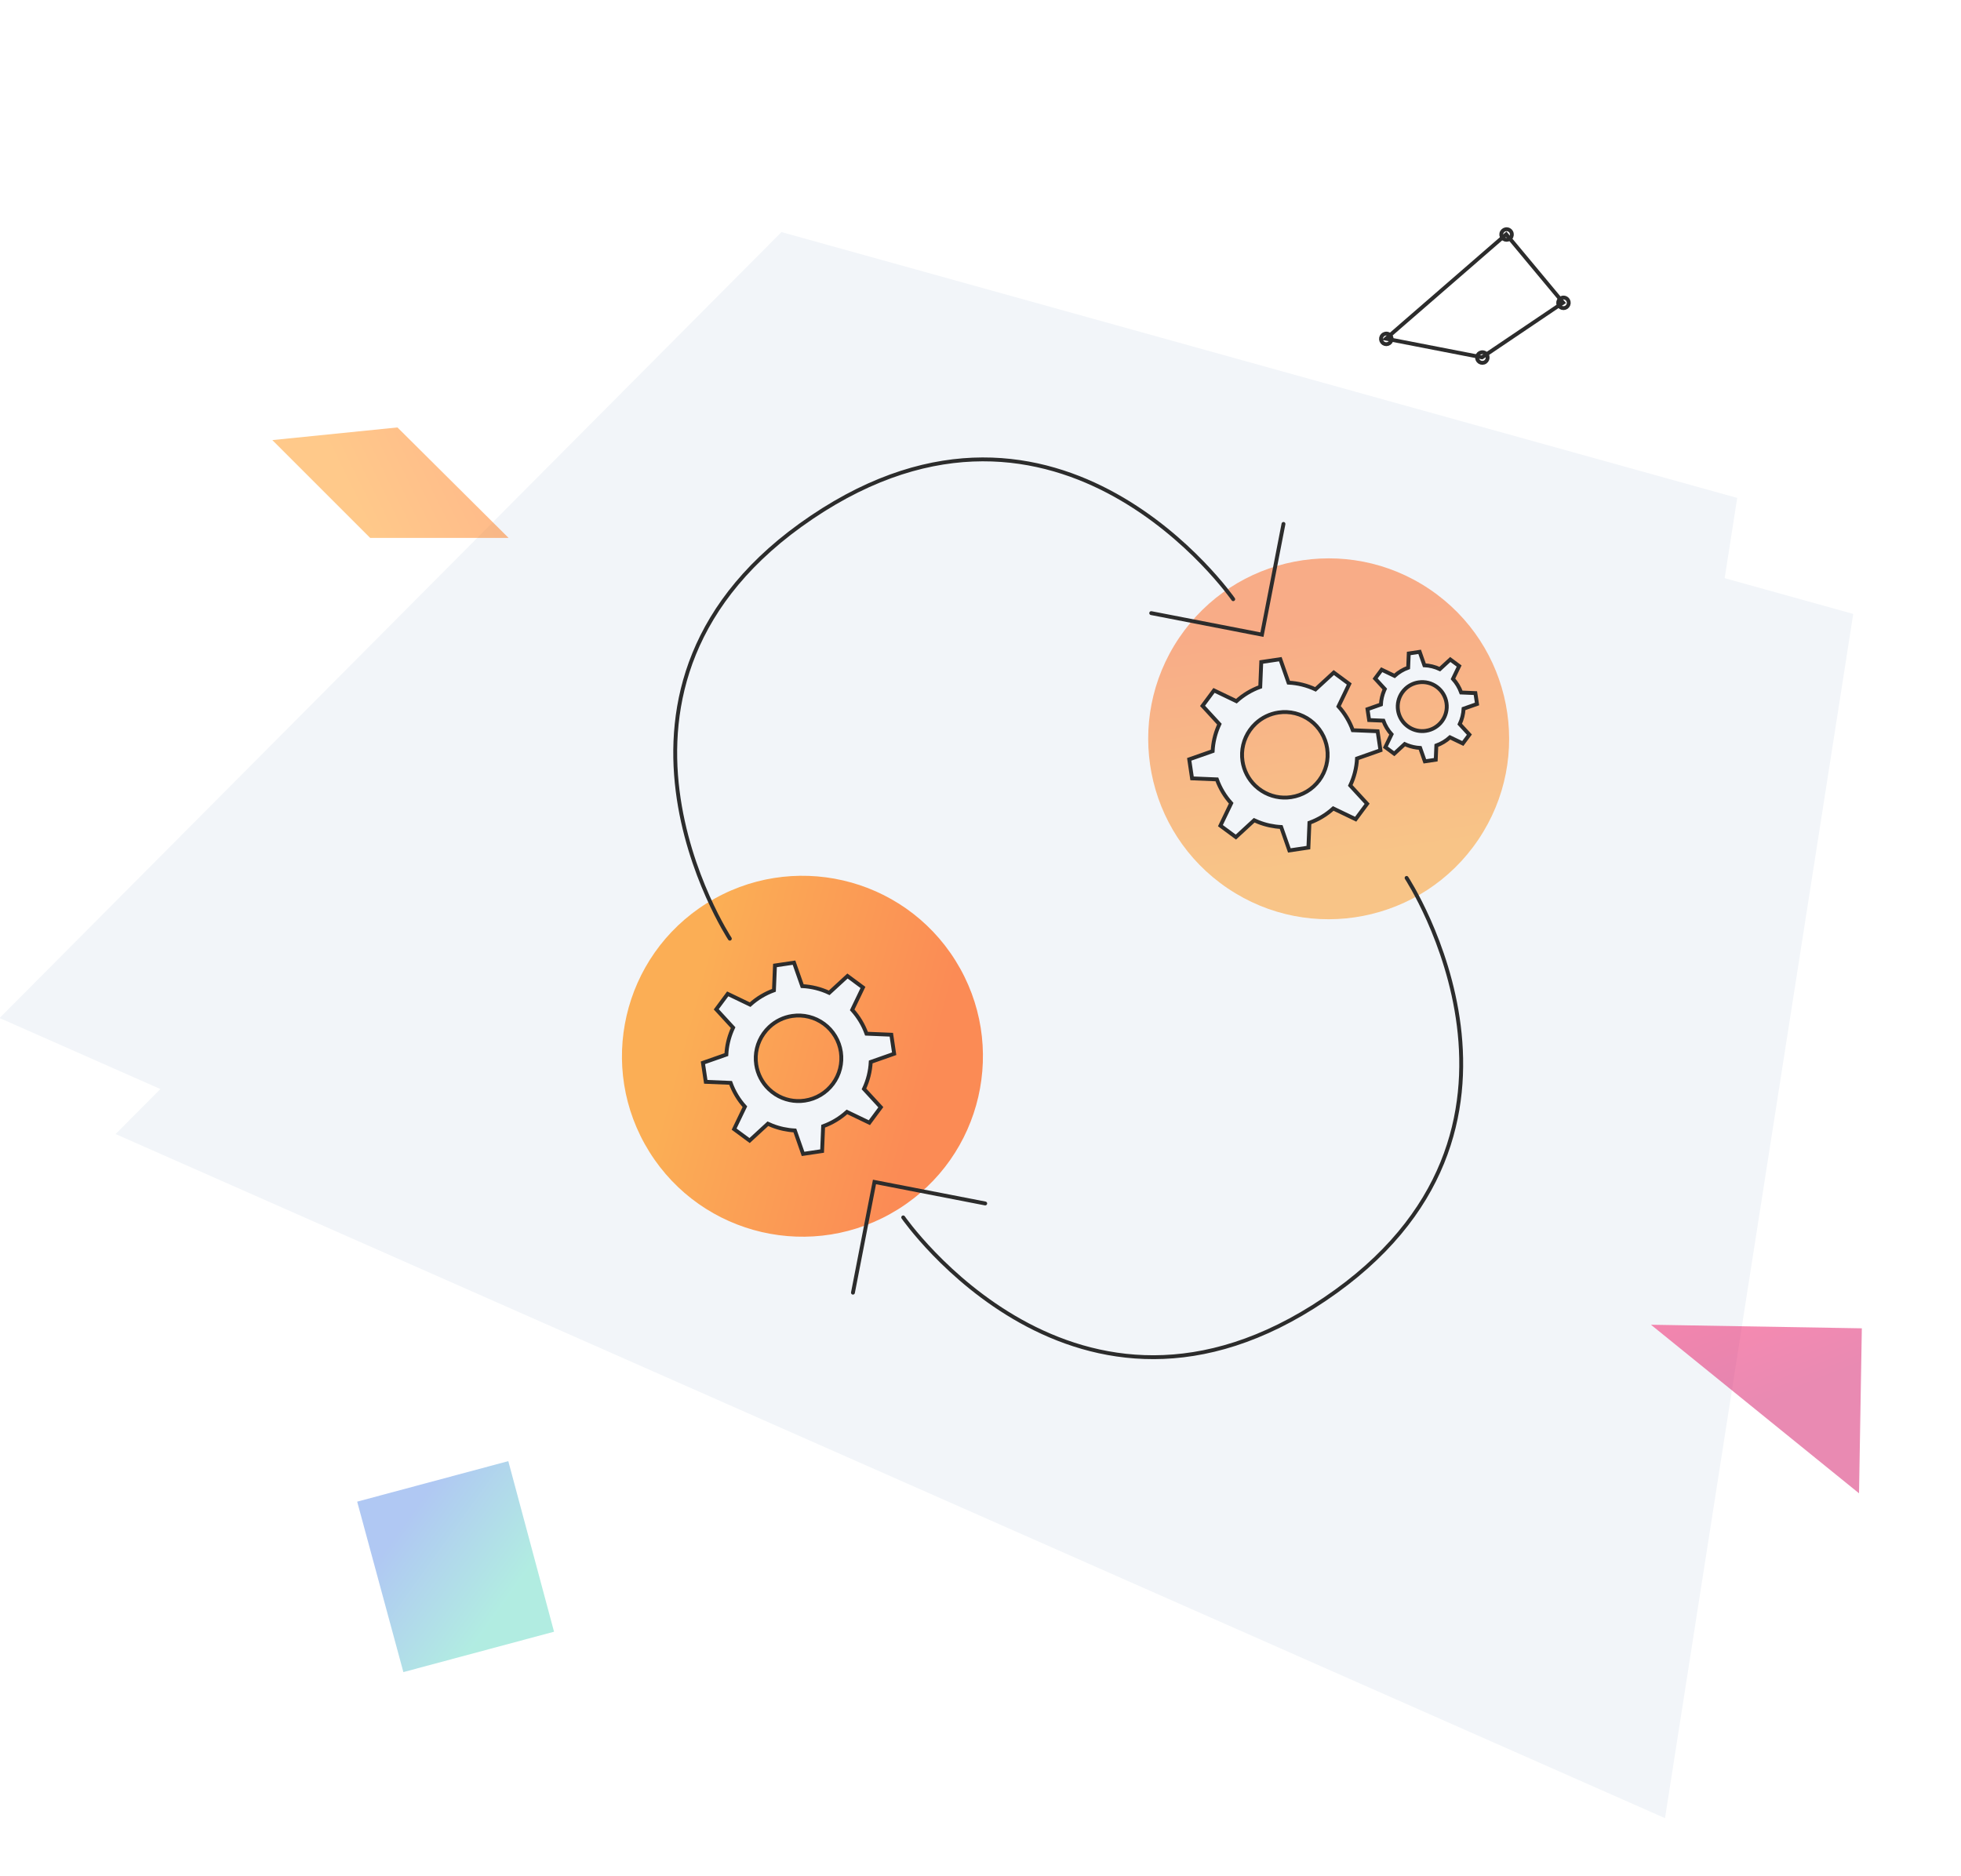<svg width="507" height="485" viewBox="0 0 507 485" fill="none" xmlns="http://www.w3.org/2000/svg">
<g clip-path="url(#clip0_575_2131)">
<g filter="url(#filter0_d_575_2131)">
<path d="M14.889 278.244L415.473 455.139L464.14 143.752L217.041 75.013L14.889 278.244Z" fill="#F2F5F9"/>
</g>
<g filter="url(#filter1_d_575_2131)">
<path d="M14.889 278.244L415.473 455.139L464.14 143.752L217.041 75.013L14.889 278.244Z" fill="#F2F5F9"/>
</g>
<path opacity="0.46" d="M304.835 164.957C290.43 186.32 296.07 215.316 317.433 229.722C338.796 244.127 367.792 238.486 382.198 217.123C396.603 195.759 390.963 166.763 369.6 152.358C348.237 137.953 319.241 143.593 304.835 164.957Z" fill="url(#paint0_linear_575_2131)"/>
<path opacity="0.66" d="M247.035 248.4C233.379 226.546 204.593 219.9 182.739 233.556C160.885 247.212 154.239 275.998 167.895 297.852C181.551 319.706 210.337 326.351 232.191 312.696C254.045 299.04 260.691 270.254 247.035 248.4Z" fill="url(#paint1_linear_575_2131)"/>
<path d="M233.518 314.795C233.518 314.795 278.232 379.308 342.478 335.974C406.723 292.64 363.66 227.012 363.66 227.012" stroke="#2C2C2C" stroke-linecap="round"/>
<path d="M220.522 334.26L226.088 305.63L254.719 311.194" stroke="#2C2C2C" stroke-linecap="round"/>
<path d="M318.838 154.94C318.838 154.94 274.122 90.427 209.878 133.76C145.633 177.094 188.695 242.723 188.695 242.723" stroke="#2C2C2C" stroke-linecap="round"/>
<path d="M331.833 135.474L326.267 164.104L297.637 158.54" stroke="#2C2C2C" stroke-linecap="round"/>
<path opacity="0.46" d="M426.842 342.551L481.361 343.477L480.636 386.141L426.842 342.551Z" fill="url(#paint2_linear_575_2131)"/>
<path opacity="0.46" d="M131.416 377.822L143.242 421.93L104.291 432.374L92.344 388.298L131.416 377.822Z" fill="url(#paint3_linear_575_2131)"/>
<path opacity="0.46" d="M131.485 139.093L95.708 139.095L70.41 113.798L102.759 110.527L131.485 139.093Z" fill="url(#paint4_linear_575_2131)"/>
<path d="M225.119 274.604L231.177 272.476L230.444 267.558L224.026 267.292C223.206 265.016 221.949 262.923 220.327 261.129L223.11 255.336L219.11 252.379L214.385 256.73C212.197 255.699 209.828 255.108 207.412 254.99L205.285 248.925L200.363 249.658L200.097 256.075C197.823 256.897 195.731 258.155 193.939 259.78L188.146 256.997L185.811 260.143L185.184 260.992L185.665 261.512L187.328 263.32L188.364 264.45L189.539 265.724C189.435 265.947 189.338 266.172 189.24 266.397C188.392 268.396 187.903 270.528 187.794 272.697L181.736 274.824L182.47 279.741L188.888 280.006C189.707 282.283 190.963 284.379 192.585 286.175L189.802 291.967L193.802 294.925L197.753 291.289L198.528 290.573C198.897 290.742 199.259 290.903 199.633 291.048C201.509 291.787 203.492 292.216 205.505 292.319L207.627 298.376L212.549 297.642L212.815 291.225C215.09 290.403 217.181 289.145 218.973 287.52L224.766 290.303L227.728 286.309L223.372 281.577C224.403 279.389 224.997 277.02 225.119 274.604ZM208.092 284.592C205.444 284.994 202.741 284.417 200.489 282.968C199.876 282.576 199.304 282.124 198.78 281.619C197.019 279.928 195.87 277.7 195.513 275.285C195.089 272.466 195.774 269.592 197.426 267.268C197.858 266.652 198.353 266.083 198.903 265.57C200.538 264.035 202.604 263.038 204.823 262.712C206.261 262.497 207.727 262.567 209.137 262.918C210.548 263.269 211.875 263.895 213.043 264.76C214.212 265.624 215.198 266.711 215.946 267.957C216.694 269.203 217.189 270.585 217.403 272.022C217.834 274.923 217.096 277.876 215.351 280.232C213.606 282.589 210.997 284.156 208.097 284.59L208.092 284.592Z" fill="#F2F5F9" stroke="#2C2C2C" stroke-width="1" stroke-miterlimit="10"/>
<path d="M350.846 196.133L356.904 194.005L356.17 189.088L349.752 188.822C348.932 186.546 347.676 184.452 346.054 182.658L348.837 176.866L344.837 173.909L340.111 178.26C337.924 177.229 335.555 176.638 333.139 176.52L331.012 170.454L326.09 171.187L325.824 177.605C323.549 178.427 321.457 179.685 319.666 181.309L313.873 178.527L311.537 181.673L310.91 182.522L311.392 183.042L313.055 184.849L314.091 185.979L315.266 187.253C315.162 187.477 315.064 187.701 314.966 187.927C314.119 189.926 313.63 192.058 313.521 194.226L307.463 196.353L308.196 201.27L314.614 201.536C315.433 203.813 316.689 205.908 318.312 207.704L315.529 213.497L319.529 216.455L323.479 212.818L324.254 212.102C324.623 212.272 324.986 212.433 325.36 212.578C327.236 213.317 329.219 213.746 331.232 213.849L333.353 219.905L338.276 219.172L338.542 212.754C340.816 211.933 342.908 210.674 344.7 209.05L350.492 211.833L353.455 207.838L349.098 203.106C350.13 200.918 350.723 198.549 350.846 196.133ZM333.818 206.122C331.171 206.524 328.468 205.947 326.216 204.498C325.603 204.106 325.03 203.654 324.506 203.149C322.745 201.458 321.596 199.23 321.24 196.814C320.815 193.995 321.501 191.121 323.152 188.797C323.585 188.182 324.08 187.613 324.629 187.1C326.265 185.565 328.331 184.568 330.55 184.242C331.987 184.026 333.453 184.096 334.864 184.447C336.274 184.799 337.601 185.425 338.77 186.289C339.938 187.154 340.925 188.24 341.673 189.487C342.421 190.733 342.916 192.114 343.13 193.552C343.561 196.452 342.823 199.405 341.078 201.762C339.333 204.118 336.724 205.686 333.824 206.119L333.818 206.122Z" fill="#F2F5F9" stroke="#2C2C2C" stroke-width="1" stroke-miterlimit="10"/>
<path d="M378.4 183.256L381.869 182.038L381.449 179.222L377.774 179.069C377.304 177.766 376.585 176.567 375.655 175.54L377.249 172.222L374.958 170.529L372.252 173.021C371 172.43 369.643 172.092 368.26 172.025L367.041 168.551L364.223 168.971L364.07 172.646C362.768 173.116 361.57 173.837 360.544 174.767L357.226 173.174L355.889 174.975L355.53 175.461L355.806 175.76L356.758 176.795L357.351 177.442L358.024 178.171C357.964 178.299 357.908 178.428 357.853 178.557C357.367 179.702 357.087 180.923 357.025 182.164L353.555 183.383L353.976 186.198L357.651 186.35C358.12 187.654 358.839 188.854 359.768 189.883L358.175 193.2L360.465 194.894L362.728 192.812L363.171 192.402C363.383 192.499 363.59 192.591 363.805 192.674C364.879 193.097 366.014 193.343 367.167 193.402L368.382 196.87L371.201 196.45L371.353 192.775C372.656 192.304 373.854 191.584 374.88 190.654L378.197 192.247L379.894 189.96L377.399 187.25C377.99 185.997 378.33 184.64 378.4 183.256ZM368.648 188.977C367.132 189.207 365.584 188.876 364.295 188.047C363.944 187.822 363.616 187.563 363.316 187.274C362.307 186.306 361.649 185.03 361.445 183.647C361.202 182.032 361.595 180.386 362.54 179.055C362.788 178.703 363.072 178.377 363.386 178.083C364.323 177.204 365.506 176.633 366.777 176.447C367.6 176.323 368.439 176.363 369.247 176.564C370.055 176.766 370.815 177.124 371.484 177.619C372.153 178.114 372.718 178.736 373.147 179.45C373.575 180.164 373.859 180.955 373.981 181.778C374.228 183.439 373.805 185.13 372.806 186.48C371.807 187.829 370.313 188.727 368.652 188.975L368.648 188.977Z" fill="#F2F5F9" stroke="#2C2C2C" stroke-width="1" stroke-miterlimit="10"/>
<path d="M358.331 87.575L389.425 60.585L404.134 78.254L383.164 92.401L358.331 87.575Z" stroke="#2C2C2C" stroke-width="1" stroke-miterlimit="10"/>
<path d="M390.851 60.356C390.907 60.621 390.883 60.897 390.783 61.149C390.683 61.401 390.51 61.617 390.286 61.771C390.063 61.925 389.799 62.009 389.528 62.012C389.257 62.016 388.991 61.939 388.763 61.791C388.536 61.644 388.357 61.432 388.25 61.183C388.143 60.934 388.112 60.658 388.162 60.392C388.211 60.125 388.339 59.879 388.528 59.685C388.717 59.491 388.959 59.357 389.225 59.301C389.58 59.225 389.951 59.294 390.256 59.492C390.561 59.69 390.775 60.001 390.851 60.356ZM359.758 87.346C359.814 87.612 359.79 87.888 359.689 88.139C359.589 88.391 359.416 88.607 359.192 88.761C358.969 88.914 358.705 88.998 358.434 89.001C358.163 89.005 357.897 88.928 357.67 88.78C357.442 88.632 357.264 88.421 357.157 88.171C357.05 87.922 357.019 87.647 357.069 87.381C357.118 87.114 357.245 86.868 357.435 86.674C357.624 86.48 357.866 86.346 358.131 86.29C358.308 86.252 358.489 86.25 358.666 86.283C358.844 86.316 359.012 86.383 359.163 86.481C359.314 86.579 359.445 86.706 359.547 86.855C359.649 87.003 359.72 87.17 359.758 87.346ZM405.56 78.024C405.617 78.289 405.593 78.565 405.492 78.817C405.392 79.069 405.219 79.285 404.995 79.439C404.772 79.592 404.508 79.676 404.237 79.679C403.966 79.683 403.7 79.606 403.473 79.458C403.245 79.31 403.067 79.098 402.96 78.849C402.853 78.6 402.822 78.325 402.872 78.058C402.921 77.792 403.048 77.546 403.237 77.352C403.427 77.158 403.669 77.024 403.934 76.968C404.11 76.93 404.292 76.928 404.469 76.96C404.646 76.993 404.815 77.061 404.966 77.159C405.117 77.257 405.248 77.384 405.349 77.532C405.451 77.681 405.523 77.848 405.56 78.024ZM384.59 92.171C384.646 92.436 384.622 92.712 384.521 92.964C384.421 93.215 384.248 93.432 384.025 93.585C383.801 93.739 383.537 93.822 383.266 93.826C382.995 93.829 382.729 93.752 382.502 93.605C382.275 93.457 382.096 93.246 381.989 92.997C381.882 92.748 381.851 92.472 381.9 92.206C381.95 91.939 382.077 91.694 382.266 91.499C382.455 91.305 382.697 91.171 382.962 91.115C383.139 91.077 383.32 91.074 383.498 91.107C383.675 91.14 383.844 91.207 383.995 91.305C384.146 91.403 384.276 91.531 384.378 91.679C384.48 91.828 384.552 91.995 384.59 92.171Z" stroke="#2C2C2C" stroke-width="1" stroke-miterlimit="10"/>
</g>
<defs>
<filter id="filter0_d_575_2131" x="-25.111" y="35.013" width="499.252" height="430.126" filterUnits="userSpaceOnUse" color-interpolation-filters="sRGB">
<feFlood flood-opacity="0" result="BackgroundImageFix"/>
<feColorMatrix in="SourceAlpha" type="matrix" values="0 0 0 0 0 0 0 0 0 0 0 0 0 0 0 0 0 0 127 0" result="hardAlpha"/>
<feOffset dx="-15" dy="-15"/>
<feGaussianBlur stdDeviation="12.5"/>
<feColorMatrix type="matrix" values="0 0 0 0 1 0 0 0 0 1 0 0 0 0 1 0 0 0 1 0"/>
<feBlend mode="normal" in2="BackgroundImageFix" result="effect1_dropShadow_575_2131"/>
<feBlend mode="normal" in="SourceGraphic" in2="effect1_dropShadow_575_2131" result="shape"/>
</filter>
<filter id="filter1_d_575_2131" x="4.889" y="65.013" width="499.252" height="430.126" filterUnits="userSpaceOnUse" color-interpolation-filters="sRGB">
<feFlood flood-opacity="0" result="BackgroundImageFix"/>
<feColorMatrix in="SourceAlpha" type="matrix" values="0 0 0 0 0 0 0 0 0 0 0 0 0 0 0 0 0 0 127 0" result="hardAlpha"/>
<feOffset dx="15" dy="15"/>
<feGaussianBlur stdDeviation="12.5"/>
<feColorMatrix type="matrix" values="0 0 0 0 0.353 0 0 0 0 0.588 0 0 0 0 1 0 0 0 0.2 0"/>
<feBlend mode="normal" in2="BackgroundImageFix" result="effect1_dropShadow_575_2131"/>
<feBlend mode="normal" in="SourceGraphic" in2="effect1_dropShadow_575_2131" result="shape"/>
</filter>
<linearGradient id="paint0_linear_575_2131" x1="382.198" y1="217.123" x2="372.501" y2="154.347" gradientUnits="userSpaceOnUse">
<stop stop-color="#FF8900"/>
<stop offset="1" stop-color="#FF5400"/>
</linearGradient>
<linearGradient id="paint1_linear_575_2131" x1="167.895" y1="297.852" x2="229.193" y2="314.538" gradientUnits="userSpaceOnUse">
<stop stop-color="#FF8900"/>
<stop offset="1" stop-color="#FF5400"/>
</linearGradient>
<linearGradient id="paint2_linear_575_2131" x1="476.372" y1="312.964" x2="490.604" y2="348.654" gradientUnits="userSpaceOnUse">
<stop stop-color="#FF0054"/>
<stop offset="1" stop-color="#CF0057"/>
</linearGradient>
<linearGradient id="paint3_linear_575_2131" x1="111.88" y1="383.06" x2="139.133" y2="402.668" gradientUnits="userSpaceOnUse">
<stop stop-color="#5386E4"/>
<stop offset="1" stop-color="#55D6BE"/>
</linearGradient>
<linearGradient id="paint4_linear_575_2131" x1="79.355" y1="104.853" x2="129.292" y2="80.298" gradientUnits="userSpaceOnUse">
<stop stop-color="#FF8900"/>
<stop offset="1" stop-color="#FF5400"/>
</linearGradient>
<clipPath id="clip0_575_2131">
<rect width="507" height="485" fill="white"/>
</clipPath>
</defs>
</svg>

